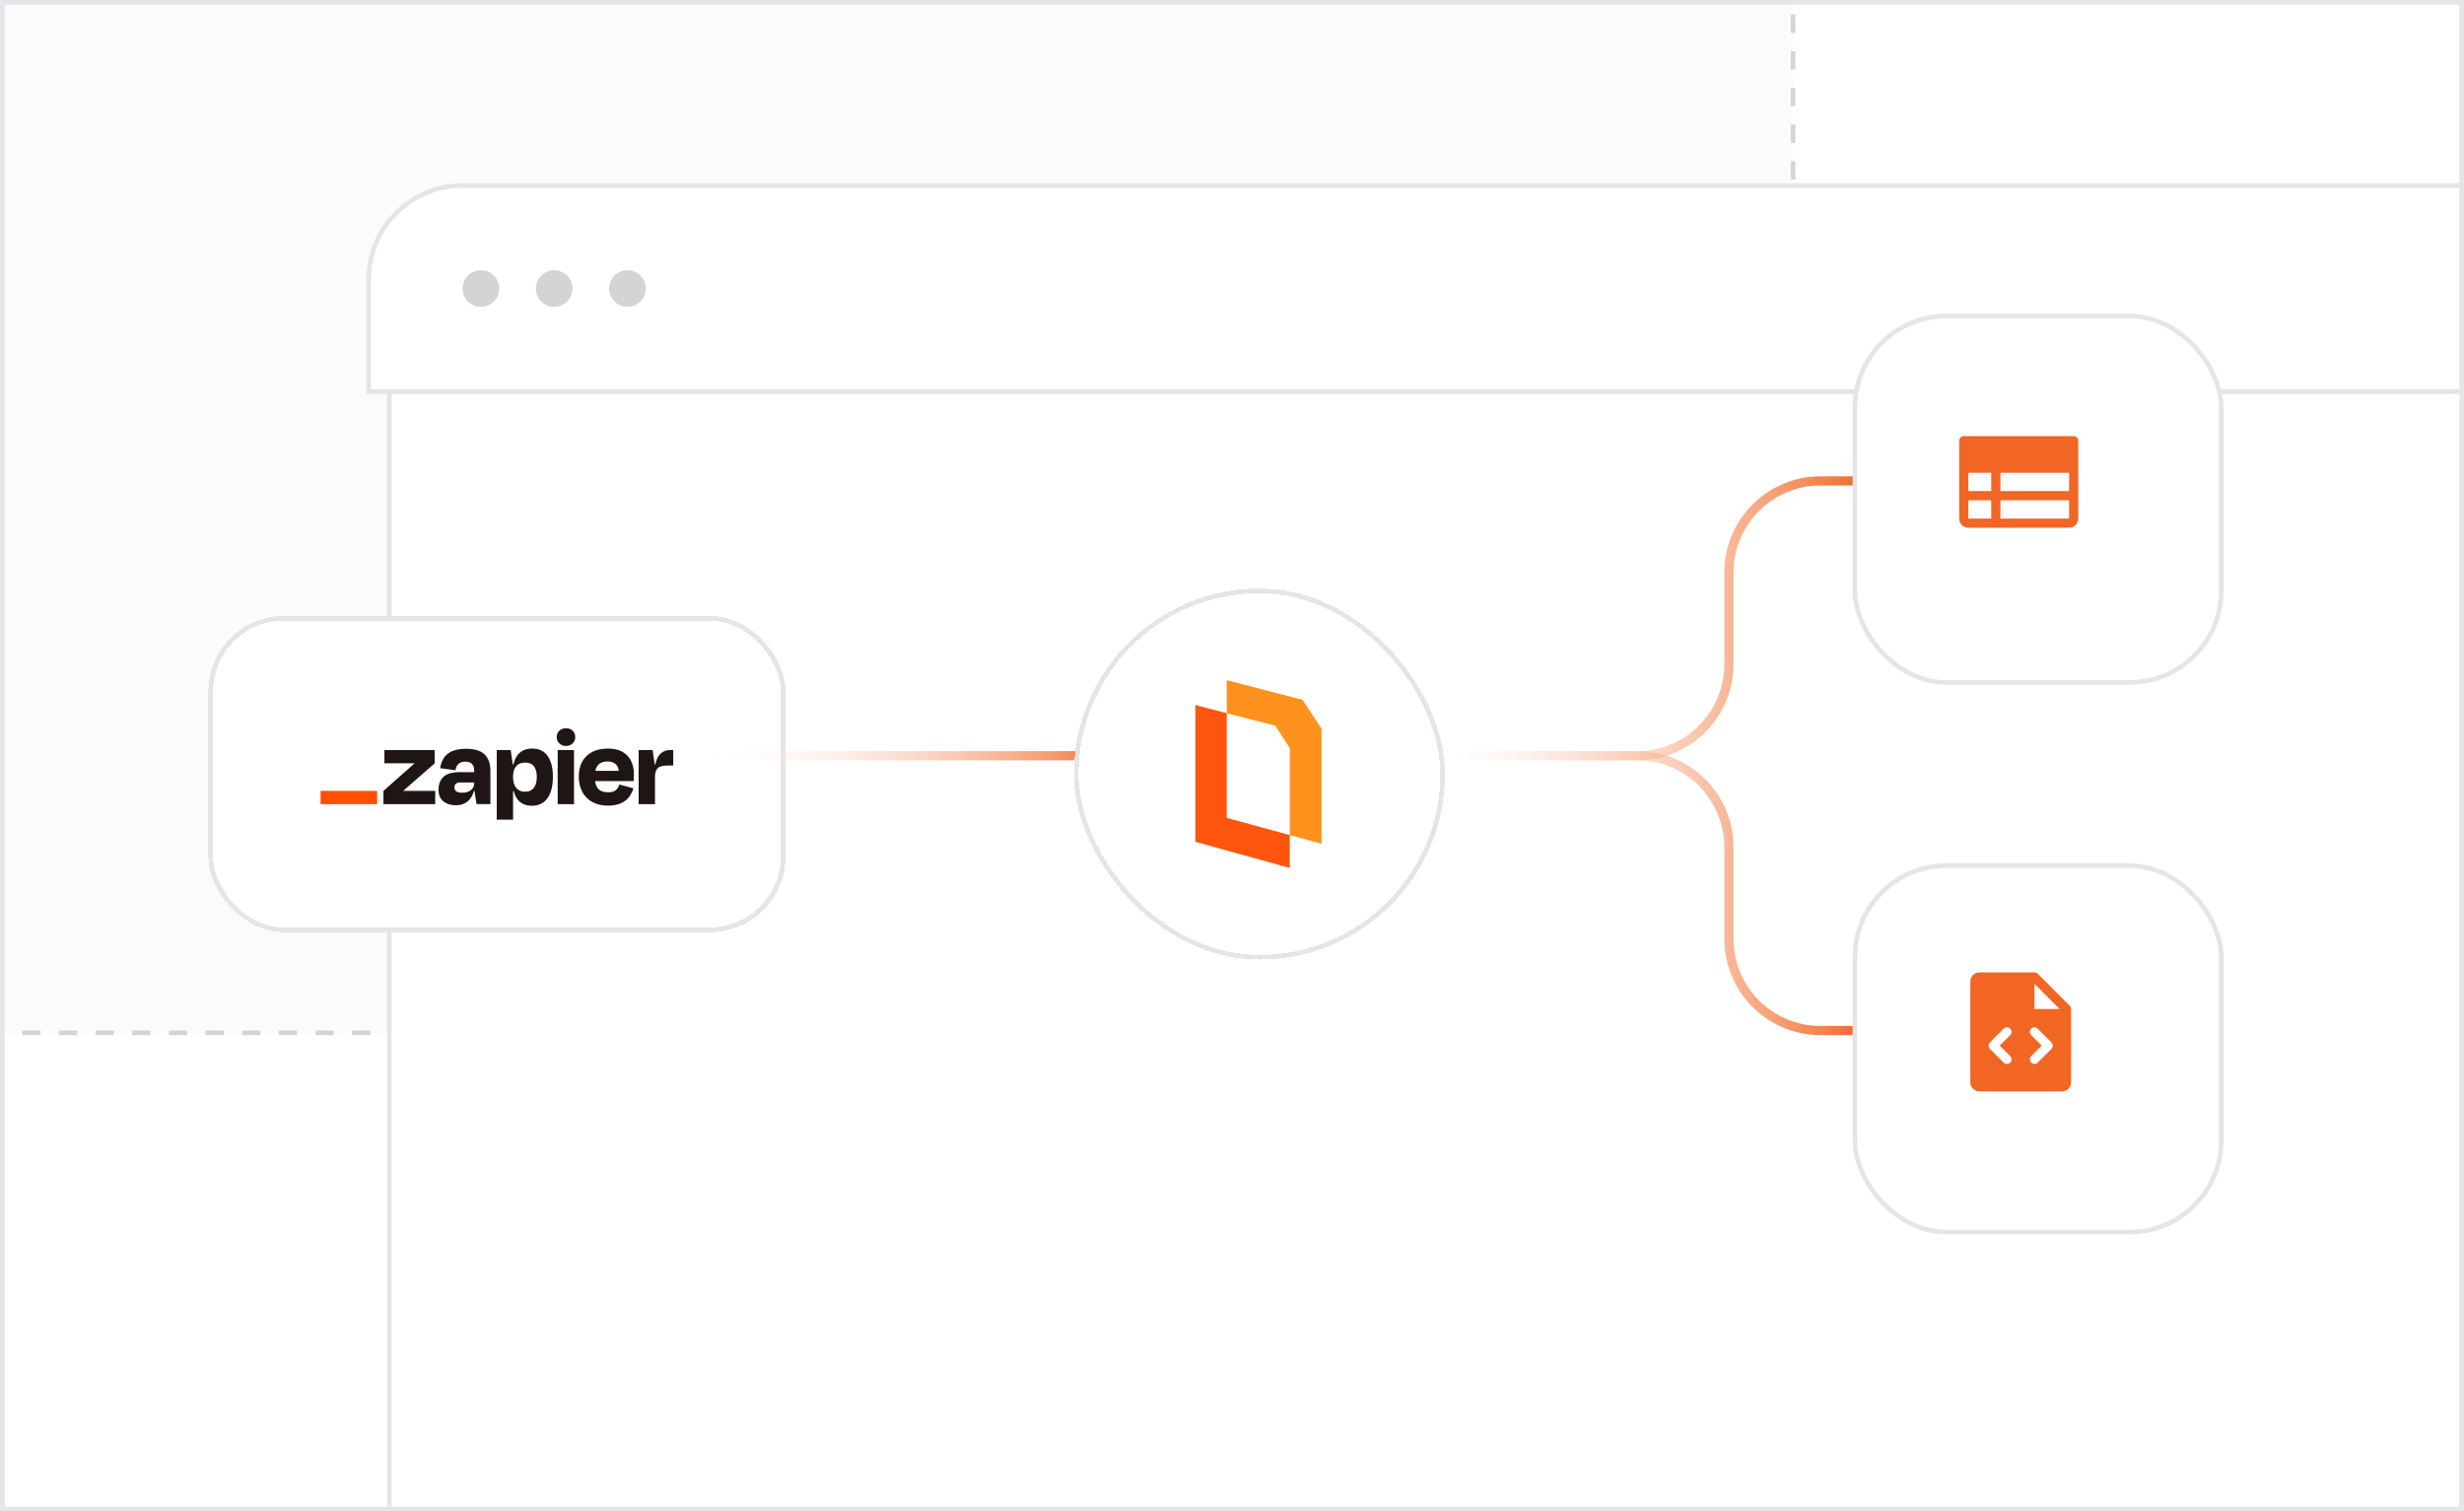 <svg width="538" height="330" viewBox="0 0 538 330" fill="none" xmlns="http://www.w3.org/2000/svg">
<g clip-path="url(#clip0_303_4344)">
<rect x="1" y="1" width="536" height="328" fill="white"/>
<rect x="-78.5" y="-167.5" width="470" height="393" rx="11.5" fill="#F9F9F9" fill-opacity="0.5" stroke="#D4D4D4" stroke-dasharray="4 4"/>
<g filter="url(#filter0_d_303_4344)">
<path d="M81 61C81 49.954 89.954 41 101 41H541C552.046 41 561 49.954 561 61V509C561 526.673 546.673 541 529 541H113C95.327 541 81 526.673 81 509V61Z" fill="white"/>
<path d="M81 61C81 49.954 89.954 41 101 41H541C552.046 41 561 49.954 561 61V509C561 526.673 546.673 541 529 541H113C95.327 541 81 526.673 81 509V61Z" stroke="#E4E4E9"/>
</g>
<path d="M561 85.5H561.5V85V61C561.5 49.678 552.322 40.5 541 40.5H101C89.678 40.5 80.5 49.678 80.5 61V85V85.5H81H561Z" fill="white" stroke="#E4E4E9"/>
<g filter="url(#filter1_d_303_4344)">
<rect x="42" y="131" width="125" height="68" rx="16" fill="white" shape-rendering="crispEdges"/>
<rect x="42" y="131" width="125" height="68" rx="16" stroke="#E4E4E9" shape-rendering="crispEdges"/>
<path d="M84.08 168.679L84.069 168.646L90.915 162.65V159.761H79.932V162.65H86.492L86.503 162.678L79.724 168.679V171.568H91.025V168.679H84.08ZM97.768 159.485C96.501 159.485 95.468 159.668 94.67 160.034C93.927 160.353 93.301 160.878 92.873 161.541C92.464 162.208 92.207 162.951 92.119 163.721L95.451 164.169C95.572 163.489 95.813 163.008 96.175 162.724C96.544 162.458 96.991 162.309 97.453 162.299L97.607 162.3C98.283 162.3 98.774 162.473 99.079 162.819C99.381 163.165 99.535 163.645 99.535 164.276V164.591H96.33C94.699 164.591 93.527 164.937 92.815 165.629C92.103 166.321 91.747 167.235 91.748 168.369C91.748 169.532 92.104 170.397 92.815 170.965C93.526 171.532 94.421 171.814 95.498 171.811C96.835 171.811 97.864 171.371 98.583 170.491C99.008 169.95 99.312 169.331 99.475 168.672H99.596L100.055 171.562H103.075V164.245C103.075 162.733 102.658 161.562 101.825 160.731C100.992 159.901 99.64 159.485 97.768 159.485H97.768ZM98.824 168.504C98.345 168.887 97.717 169.077 96.936 169.077C96.292 169.077 95.845 168.969 95.594 168.754C95.472 168.652 95.375 168.525 95.31 168.383C95.244 168.241 95.213 168.087 95.216 167.932C95.209 167.785 95.233 167.639 95.287 167.502C95.341 167.365 95.423 167.24 95.529 167.134C95.731 166.953 95.994 166.847 96.27 166.834L99.54 166.835V167.034C99.546 167.315 99.485 167.594 99.361 167.849C99.237 168.104 99.053 168.328 98.824 168.504ZM121.334 159.761H117.767V171.57H121.334V159.761ZM142.398 159.761C141.39 159.761 140.596 160.101 140.015 160.781C139.598 161.27 139.281 161.993 139.064 162.949H138.959L138.492 159.761H135.445V171.568H139.013V165.513C139.013 164.75 139.2 164.164 139.574 163.757C139.947 163.35 140.637 163.146 141.642 163.146H142.996V159.761H142.398L142.398 159.761ZM131.905 160.146C131.072 159.672 130.021 159.436 128.753 159.437C126.757 159.437 125.195 159.981 124.067 161.068C122.938 162.156 122.374 163.656 122.374 165.567C122.345 166.722 122.609 167.867 123.142 168.904C123.631 169.828 124.391 170.595 125.33 171.11C126.275 171.632 127.399 171.894 128.703 171.896C129.83 171.896 130.771 171.729 131.527 171.397C132.238 171.099 132.856 170.631 133.324 170.039C133.77 169.458 134.101 168.803 134.301 168.108L131.227 167.285C131.097 167.737 130.848 168.149 130.504 168.482C130.156 168.814 129.575 168.98 128.759 168.98C127.788 168.98 127.065 168.714 126.589 168.183C126.243 167.799 126.026 167.25 125.931 166.539H134.348C134.382 166.207 134.4 165.928 134.4 165.703V164.968C134.421 163.98 134.207 163.001 133.777 162.103C133.373 161.285 132.721 160.603 131.905 160.146V160.146ZM128.65 162.252C130.097 162.252 130.917 162.933 131.111 164.295H125.994C126.075 163.84 126.272 163.412 126.567 163.048C127.036 162.516 127.73 162.251 128.65 162.252ZM119.589 155.001C119.321 154.992 119.053 155.035 118.803 155.127C118.552 155.22 118.323 155.359 118.13 155.537C117.784 155.864 117.58 156.304 117.558 156.768L117.557 156.921C117.547 157.179 117.593 157.436 117.692 157.676C117.791 157.916 117.94 158.134 118.131 158.316C118.477 158.647 118.939 158.842 119.428 158.864L119.589 158.864C119.857 158.874 120.124 158.83 120.373 158.736C120.622 158.641 120.848 158.498 121.036 158.316C121.374 157.982 121.573 157.54 121.594 157.075L121.595 156.921C121.607 156.666 121.564 156.412 121.467 156.174C121.371 155.936 121.224 155.72 121.035 155.539C120.847 155.359 120.621 155.218 120.372 155.125C120.124 155.033 119.858 154.991 119.591 155.003L119.589 155.001ZM112.219 159.437C111.004 159.437 110.027 159.802 109.29 160.532C108.744 161.073 108.343 161.881 108.087 162.954H107.973L107.507 159.766H104.46V174.963H108.027V168.703H108.158C108.267 169.121 108.419 169.527 108.613 169.914C108.915 170.546 109.41 171.076 110.033 171.433C110.679 171.771 111.406 171.938 112.141 171.92C113.635 171.92 114.772 171.363 115.553 170.25C116.334 169.137 116.725 167.584 116.725 165.591C116.725 163.666 116.347 162.159 115.592 161.07C114.836 159.981 113.711 159.437 112.219 159.437ZM112.581 167.994C112.192 168.532 111.599 168.819 110.802 168.855L110.628 168.859C110.262 168.875 109.898 168.808 109.566 168.663C109.233 168.517 108.941 168.298 108.715 168.024C108.253 167.469 108.023 166.709 108.024 165.745V165.52C108.024 164.541 108.254 163.791 108.715 163.271C109.175 162.751 109.813 162.493 110.628 162.499C111.53 162.499 112.185 162.773 112.593 163.321C113.002 163.869 113.206 164.633 113.206 165.613C113.209 166.627 113.001 167.421 112.584 167.994H112.581Z" fill="#201515"/>
<path d="M78.345 168.679H66.002V171.572H78.345V168.679Z" fill="#FF4F00"/>
</g>
<path d="M152 165H248" stroke="url(#paint0_linear_303_4344)" stroke-width="2"/>
<path d="M312 165H357.5C368.546 165 377.5 156.046 377.5 145V125C377.5 113.954 386.454 105 397.5 105H408" stroke="url(#paint1_linear_303_4344)" stroke-width="2"/>
<path d="M312 165H357.5C368.546 165 377.5 173.954 377.5 185V205C377.5 216.046 386.454 225 397.5 225H408" stroke="url(#paint2_linear_303_4344)" stroke-width="2"/>
<g filter="url(#filter2_d_303_4344)">
<rect x="231" y="125" width="80" height="80" rx="40" fill="white" shape-rendering="crispEdges"/>
<rect x="231" y="125" width="80" height="80" rx="40" stroke="#E4E4E9" shape-rendering="crispEdges"/>
<path d="M277.616 178.327L263.858 174.565V151.716L257 149.937V179.796L277.616 185.5V178.327Z" fill="#FF550D"/>
<path d="M280.405 148.804L263.858 144.5V151.716L274.463 154.447L277.616 159.335L277.616 178.327L284.551 180.226V155.117L280.405 148.804Z" fill="#FF911D"/>
</g>
<g filter="url(#filter3_d_303_4344)">
<rect x="401" y="65" width="80" height="80" rx="20" fill="white"/>
<rect x="401" y="65" width="80" height="80" rx="20" stroke="#E4E4E9"/>
</g>
<g clip-path="url(#clip1_303_4344)">
<path d="M452.775 95.219H428.775C428.51 95.219 428.256 95.325 428.068 95.512C427.881 95.7 427.775 95.954 427.775 96.219V113.219C427.775 113.75 427.986 114.259 428.361 114.634C428.736 115.009 429.245 115.219 429.775 115.219H451.775C452.306 115.219 452.815 115.009 453.19 114.634C453.565 114.259 453.775 113.75 453.775 113.219V96.219C453.775 95.954 453.67 95.7 453.482 95.512C453.295 95.325 453.041 95.219 452.775 95.219ZM429.775 103.219H434.775V107.219H429.775V103.219ZM436.775 103.219H451.775V107.219H436.775V103.219ZM429.775 109.219H434.775V113.219H429.775V109.219ZM451.775 113.219H436.775V109.219H451.775V113.219Z" fill="#F16625"/>
</g>
<g filter="url(#filter4_d_303_4344)">
<rect x="401" y="185" width="80" height="80" rx="20" fill="white"/>
<rect x="401" y="185" width="80" height="80" rx="20" stroke="#E4E4E9"/>
</g>
<g clip-path="url(#clip2_303_4344)">
<path d="M451.917 219.589L444.917 212.589C444.825 212.496 444.714 212.422 444.593 212.372C444.471 212.322 444.341 212.296 444.21 212.296H432.21C431.68 212.296 431.171 212.507 430.796 212.882C430.421 213.257 430.21 213.766 430.21 214.296V236.296C430.21 236.827 430.421 237.336 430.796 237.711C431.171 238.086 431.68 238.296 432.21 238.296H450.21C450.74 238.296 451.249 238.086 451.624 237.711C451.999 237.336 452.21 236.827 452.21 236.296V220.296C452.21 220.165 452.184 220.035 452.134 219.914C452.084 219.792 452.01 219.682 451.917 219.589ZM438.917 230.589C439.01 230.682 439.084 230.792 439.134 230.913C439.185 231.035 439.211 231.165 439.211 231.296C439.211 231.428 439.185 231.558 439.134 231.679C439.084 231.801 439.01 231.911 438.917 232.004C438.825 232.097 438.714 232.17 438.593 232.221C438.471 232.271 438.341 232.297 438.21 232.297C438.079 232.297 437.948 232.271 437.827 232.221C437.706 232.17 437.595 232.097 437.502 232.004L434.502 229.004C434.409 228.911 434.336 228.801 434.285 228.679C434.235 228.558 434.209 228.428 434.209 228.296C434.209 228.165 434.235 228.035 434.285 227.913C434.336 227.792 434.409 227.682 434.502 227.589L437.502 224.589C437.69 224.401 437.945 224.296 438.21 224.296C438.475 224.296 438.73 224.401 438.917 224.589C439.105 224.777 439.211 225.031 439.211 225.296C439.211 225.562 439.105 225.816 438.917 226.004L436.624 228.296L438.917 230.589ZM447.917 229.004L444.917 232.004C444.73 232.192 444.475 232.297 444.21 232.297C443.945 232.297 443.69 232.192 443.502 232.004C443.315 231.816 443.209 231.562 443.209 231.296C443.209 231.031 443.315 230.777 443.502 230.589L445.796 228.296L443.502 226.004C443.315 225.816 443.209 225.562 443.209 225.296C443.209 225.031 443.315 224.777 443.502 224.589C443.69 224.401 443.945 224.296 444.21 224.296C444.475 224.296 444.73 224.401 444.917 224.589L447.917 227.589C448.01 227.682 448.084 227.792 448.135 227.913C448.185 228.035 448.211 228.165 448.211 228.296C448.211 228.428 448.185 228.558 448.135 228.679C448.084 228.801 448.01 228.911 447.917 229.004ZM444.21 220.296V214.796L449.71 220.296H444.21Z" fill="#F26624"/>
</g>
<circle cx="105" cy="63" r="4" fill="#D4D4D4"/>
<circle cx="121" cy="63" r="4" fill="#D4D4D4"/>
<circle cx="137" cy="63" r="4" fill="#D4D4D4"/>
</g>
<rect x="0.5" y="0.5" width="537" height="329" stroke="#E4E4E9"/>
<defs>
<filter id="filter0_d_303_4344" x="44.5" y="4.5" width="561" height="581" filterUnits="userSpaceOnUse" color-interpolation-filters="sRGB">
<feFlood flood-opacity="0" result="BackgroundImageFix"/>
<feColorMatrix in="SourceAlpha" type="matrix" values="0 0 0 0 0 0 0 0 0 0 0 0 0 0 0 0 0 0 127 0" result="hardAlpha"/>
<feOffset dx="4" dy="4"/>
<feGaussianBlur stdDeviation="20"/>
<feComposite in2="hardAlpha" operator="out"/>
<feColorMatrix type="matrix" values="0 0 0 0 0 0 0 0 0 0 0 0 0 0 0 0 0 0 0.04 0"/>
<feBlend mode="normal" in2="BackgroundImageFix" result="effect1_dropShadow_303_4344"/>
<feBlend mode="normal" in="SourceGraphic" in2="effect1_dropShadow_303_4344" result="shape"/>
</filter>
<filter id="filter1_d_303_4344" x="5.5" y="94.5" width="206" height="149" filterUnits="userSpaceOnUse" color-interpolation-filters="sRGB">
<feFlood flood-opacity="0" result="BackgroundImageFix"/>
<feColorMatrix in="SourceAlpha" type="matrix" values="0 0 0 0 0 0 0 0 0 0 0 0 0 0 0 0 0 0 127 0" result="hardAlpha"/>
<feOffset dx="4" dy="4"/>
<feGaussianBlur stdDeviation="20"/>
<feComposite in2="hardAlpha" operator="out"/>
<feColorMatrix type="matrix" values="0 0 0 0 0 0 0 0 0 0 0 0 0 0 0 0 0 0 0.04 0"/>
<feBlend mode="normal" in2="BackgroundImageFix" result="effect1_dropShadow_303_4344"/>
<feBlend mode="normal" in="SourceGraphic" in2="effect1_dropShadow_303_4344" result="shape"/>
</filter>
<filter id="filter2_d_303_4344" x="194.5" y="88.5" width="161" height="161" filterUnits="userSpaceOnUse" color-interpolation-filters="sRGB">
<feFlood flood-opacity="0" result="BackgroundImageFix"/>
<feColorMatrix in="SourceAlpha" type="matrix" values="0 0 0 0 0 0 0 0 0 0 0 0 0 0 0 0 0 0 127 0" result="hardAlpha"/>
<feOffset dx="4" dy="4"/>
<feGaussianBlur stdDeviation="20"/>
<feComposite in2="hardAlpha" operator="out"/>
<feColorMatrix type="matrix" values="0 0 0 0 0 0 0 0 0 0 0 0 0 0 0 0 0 0 0.04 0"/>
<feBlend mode="normal" in2="BackgroundImageFix" result="effect1_dropShadow_303_4344"/>
<feBlend mode="normal" in="SourceGraphic" in2="effect1_dropShadow_303_4344" result="shape"/>
</filter>
<filter id="filter3_d_303_4344" x="374.5" y="38.5" width="141" height="141" filterUnits="userSpaceOnUse" color-interpolation-filters="sRGB">
<feFlood flood-opacity="0" result="BackgroundImageFix"/>
<feColorMatrix in="SourceAlpha" type="matrix" values="0 0 0 0 0 0 0 0 0 0 0 0 0 0 0 0 0 0 127 0" result="hardAlpha"/>
<feOffset dx="4" dy="4"/>
<feGaussianBlur stdDeviation="15"/>
<feComposite in2="hardAlpha" operator="out"/>
<feColorMatrix type="matrix" values="0 0 0 0 0 0 0 0 0 0 0 0 0 0 0 0 0 0 0.05 0"/>
<feBlend mode="normal" in2="BackgroundImageFix" result="effect1_dropShadow_303_4344"/>
<feBlend mode="normal" in="SourceGraphic" in2="effect1_dropShadow_303_4344" result="shape"/>
</filter>
<filter id="filter4_d_303_4344" x="374.5" y="158.5" width="141" height="141" filterUnits="userSpaceOnUse" color-interpolation-filters="sRGB">
<feFlood flood-opacity="0" result="BackgroundImageFix"/>
<feColorMatrix in="SourceAlpha" type="matrix" values="0 0 0 0 0 0 0 0 0 0 0 0 0 0 0 0 0 0 127 0" result="hardAlpha"/>
<feOffset dx="4" dy="4"/>
<feGaussianBlur stdDeviation="15"/>
<feComposite in2="hardAlpha" operator="out"/>
<feColorMatrix type="matrix" values="0 0 0 0 0 0 0 0 0 0 0 0 0 0 0 0 0 0 0.05 0"/>
<feBlend mode="normal" in2="BackgroundImageFix" result="effect1_dropShadow_303_4344"/>
<feBlend mode="normal" in="SourceGraphic" in2="effect1_dropShadow_303_4344" result="shape"/>
</filter>
<linearGradient id="paint0_linear_303_4344" x1="152" y1="165.5" x2="247.554" y2="165.101" gradientUnits="userSpaceOnUse">
<stop stop-color="white" stop-opacity="0"/>
<stop offset="1" stop-color="#F26624"/>
</linearGradient>
<linearGradient id="paint1_linear_303_4344" x1="312" y1="165.5" x2="407.554" y2="165.101" gradientUnits="userSpaceOnUse">
<stop stop-color="white" stop-opacity="0"/>
<stop offset="1" stop-color="#F26624"/>
</linearGradient>
<linearGradient id="paint2_linear_303_4344" x1="312" y1="164.5" x2="407.554" y2="164.899" gradientUnits="userSpaceOnUse">
<stop stop-color="white" stop-opacity="0"/>
<stop offset="1" stop-color="#F26624"/>
</linearGradient>
<clipPath id="clip0_303_4344">
<rect x="1" y="1" width="536" height="328" fill="white"/>
</clipPath>
<clipPath id="clip1_303_4344">
<rect width="32" height="32" fill="white" transform="translate(424.775 89.219)"/>
</clipPath>
<clipPath id="clip2_303_4344">
<rect width="32" height="32" fill="white" transform="translate(425.21 209.296)"/>
</clipPath>
</defs>
</svg>
